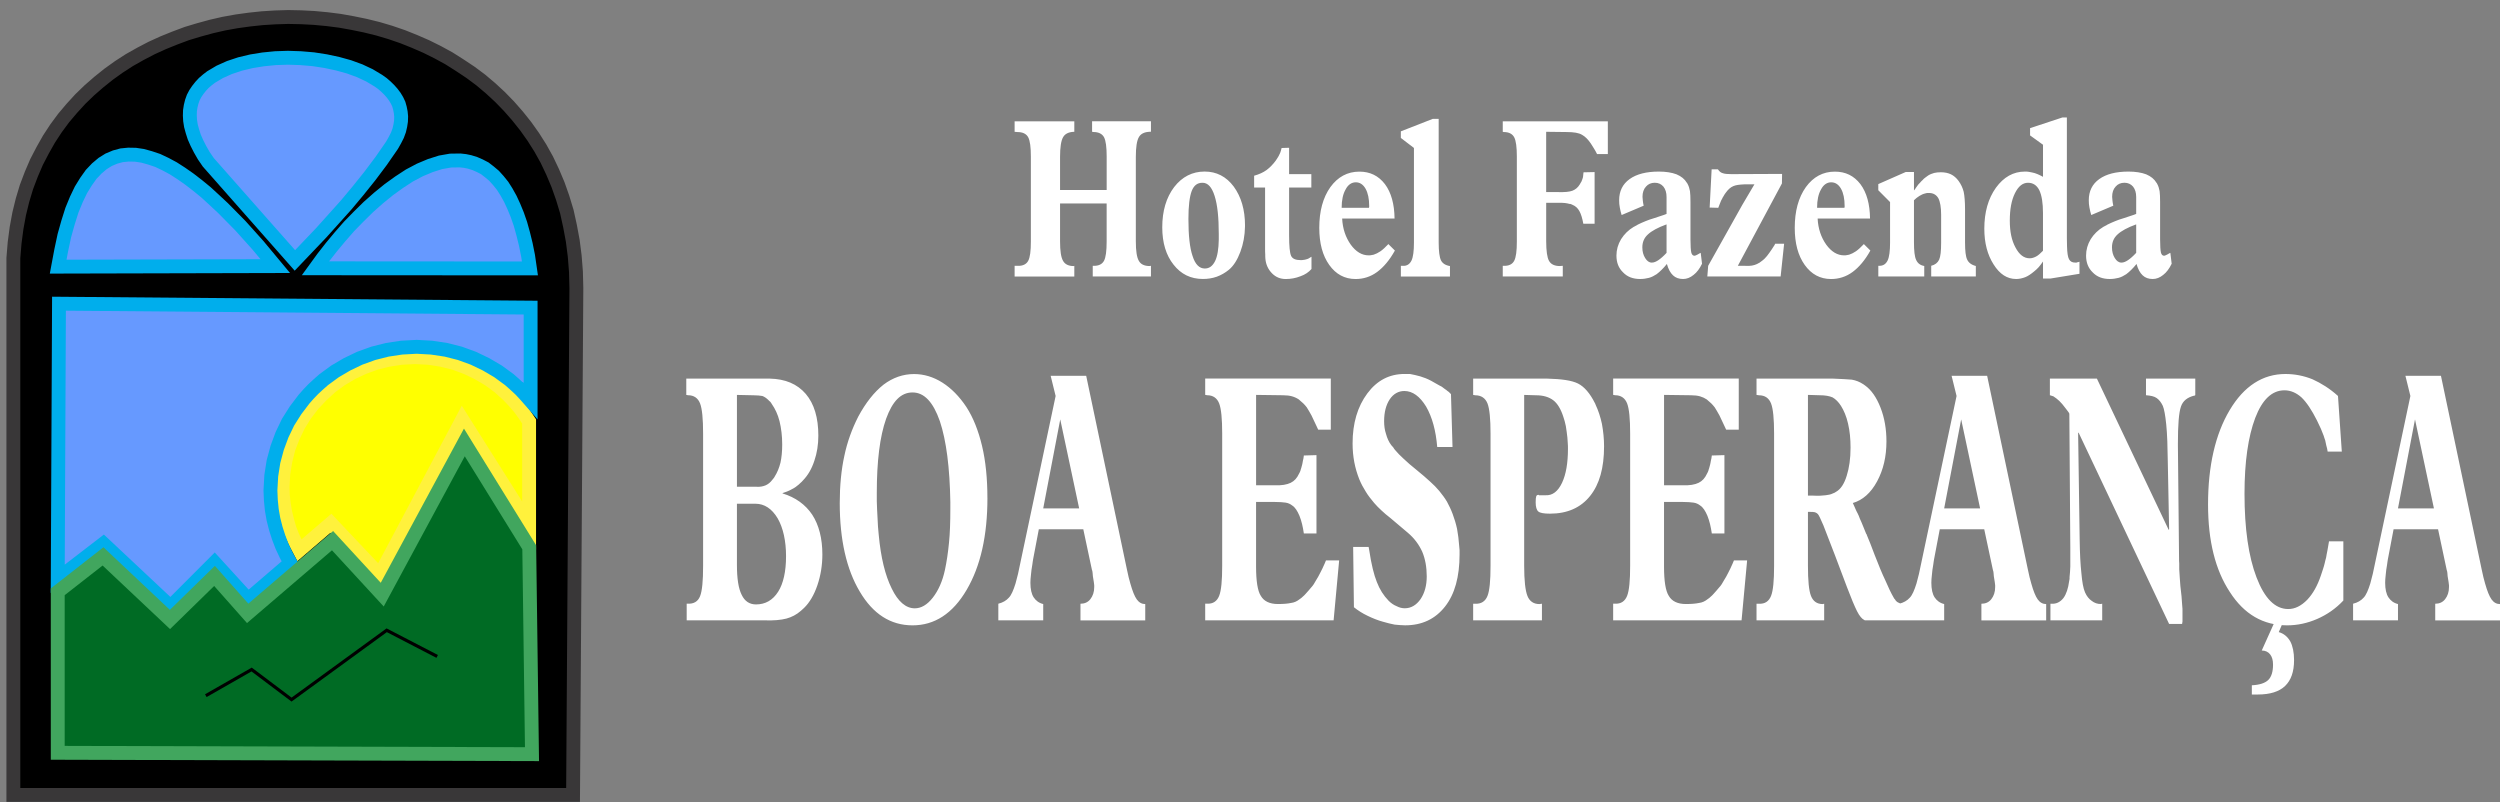 <svg xmlns="http://www.w3.org/2000/svg" width="187" height="60" viewBox="0 0 187 60" fill="none"><rect x="0" y="0" width="187" height="60" fill="#808080" stroke="none"/><path fill-rule="evenodd" clip-rule="evenodd" d="M1 19.301V59.462H42.865L43.113 21.554L43.081 20.326L42.988 19.149L42.843 18.013L42.637 16.907L42.4 15.831L42.09 14.806L41.739 13.812L41.337 12.858L40.903 11.945L40.417 11.072L39.891 10.241L39.313 9.428L38.714 8.678L38.075 7.948L37.403 7.257L36.701 6.608L35.968 5.989L35.193 5.411L34.399 4.883L33.583 4.366L32.747 3.909L31.89 3.483L31.002 3.097L30.114 2.742L29.196 2.427L28.277 2.154L27.327 1.92L26.387 1.727L25.427 1.555L24.467 1.433L23.497 1.342L22.526 1.291L21.556 1.271L20.585 1.301L19.615 1.362L18.664 1.463L17.705 1.595L16.744 1.768L15.815 1.981L14.886 2.235L13.978 2.508L13.08 2.844L12.202 3.199L11.335 3.594L10.498 4.031L9.672 4.498L8.888 5.005L8.124 5.553L7.391 6.141L6.679 6.76L6.008 7.409L5.367 8.11L4.759 8.83L4.19 9.601L3.664 10.403L3.189 11.245L2.735 12.117L2.343 13.03L1.981 13.985L1.682 14.979L1.434 15.994L1.238 17.059L1.093 18.165L1 19.301Z" fill="black" stroke="#393738" stroke-width="1.038" stroke-miterlimit="10"></path><path fill-rule="evenodd" clip-rule="evenodd" d="M22.397 41.162L24.751 39.143L28.406 43.009L34.579 31.381L39.577 39.306V31.523L39.226 30.995L38.864 30.498L38.452 30.021L38.028 29.575L37.326 28.936L36.562 28.377L35.736 27.891L34.879 27.485L33.971 27.15L33.031 26.916L32.05 26.765L31.038 26.714L30.017 26.765L29.046 26.916L28.096 27.15L27.187 27.485L26.321 27.891L25.505 28.377L24.741 28.936L24.049 29.575L23.409 30.255L22.831 31.006L22.335 31.807L21.923 32.66L21.582 33.542L21.345 34.486L21.19 35.44L21.138 36.434V36.444L21.159 37.084L21.23 37.702L21.334 38.322L21.478 38.92L21.643 39.509L21.861 40.076L22.119 40.635L22.397 41.162Z" fill="#FFFF00" stroke="#FFF13C" stroke-width="1.038" stroke-miterlimit="10"></path><path fill-rule="evenodd" clip-rule="evenodd" d="M4.319 43.293L7.737 40.665L12.754 45.373L16.047 42.075L18.556 44.825L21.726 42.106L21.396 41.497L21.096 40.858L20.848 40.209L20.632 39.539L20.456 38.849L20.332 38.139L20.26 37.418L20.229 36.688V36.678L20.291 35.582L20.456 34.526L20.735 33.492L21.096 32.518L21.55 31.573L22.108 30.691L22.738 29.859L23.078 29.473L23.439 29.098L23.822 28.743L24.214 28.398L25.06 27.779L25.959 27.251L26.908 26.795L27.92 26.43L28.963 26.166L30.037 26.003L31.162 25.942H31.172L32.277 26.003L33.361 26.166L34.404 26.43L35.406 26.795L36.355 27.251L37.254 27.779L38.1 28.398L38.492 28.743L38.874 29.098H38.884L39.297 29.544L39.69 29.991V23.01L4.412 22.716L4.319 43.293Z" fill="#6699FF" stroke="#00AEEC" stroke-width="1.038" stroke-miterlimit="10"></path><path fill-rule="evenodd" clip-rule="evenodd" d="M15.583 12.143L22.057 19.479L24.028 17.41L24.968 16.364L25.896 15.329L26.785 14.264L27.663 13.168L28.509 12.041L29.324 10.864L29.541 10.479L29.727 10.114L29.862 9.748L29.944 9.393L29.995 9.059L30.006 8.714L29.975 8.399L29.913 8.085L29.83 7.79L29.696 7.506L29.531 7.232L29.334 6.969L29.118 6.725L28.87 6.481L28.602 6.248L28.302 6.035L27.641 5.639L26.909 5.294L26.103 5L25.257 4.766L24.358 4.574L23.439 4.432L22.49 4.351L21.54 4.32L20.6 4.351L19.681 4.442L18.804 4.584L17.958 4.787L17.163 5.051L16.44 5.375L15.789 5.761L15.511 5.974L15.242 6.207L15.015 6.451L14.798 6.725L14.613 6.998L14.457 7.293L14.344 7.608L14.262 7.943L14.21 8.277L14.199 8.643L14.22 9.018L14.282 9.413L14.396 9.83L14.53 10.246L14.726 10.692L14.963 11.159L15.242 11.646L15.583 12.143Z" fill="#6699FF" stroke="#00AEEC" stroke-width="1.038" stroke-miterlimit="10"></path><path fill-rule="evenodd" clip-rule="evenodd" d="M23.595 20.067L39.638 20.078L39.504 19.154L39.329 18.282L39.132 17.481L38.926 16.739L38.689 16.06L38.43 15.431L38.172 14.873L37.883 14.355L37.594 13.899L37.274 13.503L36.954 13.148L36.603 12.853L36.262 12.59L35.891 12.397L35.519 12.235L35.127 12.113L34.786 12.042L34.424 12.001L33.702 12.011L32.949 12.143L32.185 12.387L31.41 12.712L30.625 13.127L29.862 13.625L29.088 14.182L28.313 14.812L27.559 15.481L26.826 16.202L26.114 16.932L25.432 17.713L24.782 18.495L24.163 19.286L23.595 20.067Z" fill="#6699FF" stroke="#00AEEC" stroke-width="1.038" stroke-miterlimit="10"></path><path fill-rule="evenodd" clip-rule="evenodd" d="M20.59 19.904L4.351 19.945L4.577 18.737L4.815 17.621L5.094 16.627L5.383 15.714L5.713 14.913L6.054 14.202L6.436 13.583L6.818 13.045L7.241 12.599L7.674 12.234L8.129 11.95L8.614 11.746L9.099 11.615L9.605 11.565L10.132 11.575L10.669 11.655L11.216 11.807L11.794 12L12.372 12.274L12.96 12.589L13.559 12.974L14.169 13.401L14.788 13.878L15.418 14.395L16.047 14.974L16.688 15.572L17.988 16.891L19.29 18.342L20.59 19.904Z" fill="#6699FF" stroke="#00AEEC" stroke-width="1.038" stroke-miterlimit="10"></path><path fill-rule="evenodd" clip-rule="evenodd" d="M4.319 44.267V56.31L39.793 56.411L39.587 40.938L34.735 33.095L28.591 44.479L24.874 40.441L18.526 45.879L16.047 43.079L12.713 46.336L7.706 41.618L4.319 44.267Z" fill="#006B24" stroke="#41A65E" stroke-width="1.038" stroke-miterlimit="10"></path><path d="M21.807 52.478L18.812 50.222L15.454 52.14L15.336 51.932L18.831 49.936L21.81 52.18L28.915 47.003L32.756 48.994L32.645 49.207L28.936 47.284L21.807 52.478Z" fill="black"></path><path d="M79.294 14.214H82.779V11.712C82.779 11.014 82.717 10.521 82.581 10.265C82.444 10.01 82.171 9.874 81.787 9.874L81.688 9.856V9.073H86.091V9.856H85.991C85.594 9.874 85.321 10.01 85.184 10.265C85.036 10.521 84.96 11.014 84.96 11.729V18.044C84.96 18.775 85.034 19.253 85.184 19.508C85.321 19.764 85.594 19.9 85.991 19.9L86.091 19.882V20.681H81.737V19.882H81.785C82.169 19.9 82.442 19.764 82.579 19.508C82.715 19.253 82.777 18.775 82.777 18.062V15.22H79.292V18.046C79.292 18.777 79.366 19.255 79.516 19.51C79.653 19.765 79.926 19.902 80.31 19.902L80.359 19.884V20.683H75.893V19.884H76.117C76.501 19.902 76.774 19.765 76.91 19.51C77.047 19.255 77.109 18.777 77.109 18.064V11.716C77.109 11.018 77.047 10.525 76.91 10.269C76.774 10.014 76.501 9.878 76.117 9.878L75.893 9.86V9.077H80.359V9.86H80.31C79.926 9.878 79.653 10.014 79.516 10.269C79.368 10.525 79.292 11.018 79.292 11.733V14.218L79.294 14.214ZM93.125 16.852V16.953C93.113 17.617 93 18.247 92.778 18.842C92.554 19.438 92.269 19.896 91.911 20.186C91.638 20.409 91.34 20.578 91.018 20.697C90.683 20.816 90.336 20.867 89.975 20.867C89.069 20.867 88.338 20.51 87.781 19.795C87.223 19.097 86.937 18.161 86.937 17.004C86.937 15.778 87.235 14.774 87.829 13.99C88.424 13.224 89.182 12.832 90.112 12.832C90.993 12.832 91.724 13.207 92.283 13.955C92.841 14.721 93.127 15.692 93.127 16.865V16.848L93.125 16.852ZM91.164 17.908V17.499C91.164 16.257 91.065 15.319 90.854 14.657C90.644 13.992 90.346 13.671 89.948 13.671C89.55 13.671 89.303 13.875 89.141 14.283C88.979 14.707 88.894 15.405 88.894 16.376C88.894 17.617 88.993 18.538 89.204 19.149C89.402 19.779 89.712 20.085 90.121 20.085C90.457 20.085 90.704 19.898 90.891 19.524C91.065 19.167 91.153 18.621 91.164 17.924V17.906V17.908ZM96.425 11.049V13.024H98.088V14.027H96.425V17.602C96.425 18.401 96.474 18.912 96.573 19.134C96.672 19.354 96.908 19.457 97.292 19.457C97.366 19.457 97.44 19.457 97.503 19.44C97.565 19.44 97.614 19.422 97.676 19.407C97.739 19.389 97.813 19.374 97.875 19.339C97.938 19.305 98.011 19.253 98.099 19.202V20.122C97.889 20.36 97.616 20.547 97.269 20.666C96.922 20.802 96.561 20.871 96.177 20.871C95.768 20.871 95.433 20.734 95.148 20.446C94.864 20.157 94.69 19.799 94.651 19.356C94.64 19.27 94.64 19.151 94.64 19.033C94.628 18.914 94.628 18.76 94.628 18.608V14.029H93.809V13.144C94.17 13.043 94.48 12.906 94.739 12.719C94.987 12.532 95.222 12.294 95.433 12.004C95.507 11.885 95.569 11.799 95.618 11.716C95.655 11.647 95.692 11.579 95.729 11.495C95.741 11.462 95.766 11.427 95.778 11.377C95.79 11.343 95.803 11.308 95.815 11.258C95.827 11.225 95.827 11.189 95.84 11.156C95.852 11.139 95.852 11.106 95.866 11.07L96.423 11.053L96.425 11.049ZM103.841 18.249L104.338 18.742C103.941 19.457 103.494 19.984 103.011 20.342C102.528 20.699 101.982 20.871 101.399 20.871C100.58 20.871 99.924 20.514 99.427 19.816C98.93 19.118 98.682 18.198 98.682 17.043C98.682 15.801 98.955 14.78 99.512 13.996C100.07 13.23 100.791 12.838 101.684 12.838C102.477 12.838 103.11 13.144 103.594 13.774C104.065 14.403 104.301 15.271 104.313 16.345H100.393C100.43 17.111 100.655 17.758 101.038 18.302C101.422 18.83 101.869 19.101 102.378 19.101C102.44 19.101 102.514 19.101 102.576 19.083C102.639 19.066 102.687 19.066 102.75 19.05C102.912 18.999 103.085 18.914 103.259 18.795C103.432 18.676 103.631 18.489 103.841 18.267V18.249ZM100.356 15.542H102.403V15.509C102.403 15.497 102.407 15.486 102.415 15.476V15.407C102.415 14.879 102.327 14.437 102.142 14.113C101.957 13.79 101.707 13.636 101.411 13.636C101.115 13.636 100.84 13.805 100.655 14.164C100.456 14.505 100.356 14.963 100.356 15.542ZM107.613 8.887V18.13C107.613 18.795 107.675 19.253 107.786 19.475C107.897 19.697 108.122 19.849 108.457 19.9V20.683H104.785V19.884H104.933C105.231 19.902 105.442 19.765 105.578 19.493C105.703 19.237 105.763 18.777 105.763 18.148V11.067L104.783 10.318V9.825L107.176 8.889H107.611L107.613 8.887ZM120.266 9.075V11.525H119.46C119.385 11.371 119.311 11.236 119.224 11.1C119.136 10.963 119.062 10.844 118.988 10.726C118.877 10.572 118.777 10.437 118.666 10.334C118.555 10.232 118.456 10.147 118.356 10.096C118.22 10.01 118.058 9.959 117.873 9.926C117.674 9.893 117.438 9.876 117.154 9.876L115.653 9.858V14.368H116.497C117.017 14.386 117.39 14.351 117.614 14.267C117.838 14.181 118.023 14.029 118.159 13.807C118.196 13.756 118.222 13.706 118.247 13.653C118.273 13.62 118.296 13.585 118.31 13.534C118.347 13.448 118.384 13.347 118.409 13.246C118.421 13.16 118.434 13.041 118.446 12.889L119.276 12.871V16.735H118.432C118.358 16.325 118.259 16.002 118.134 15.781C118.009 15.559 117.836 15.407 117.625 15.322C117.588 15.304 117.551 15.288 117.514 15.271C117.477 15.253 117.44 15.253 117.403 15.253C117.292 15.22 117.179 15.203 117.056 15.185C116.932 15.168 116.746 15.168 116.511 15.168H115.655V18.044C115.655 18.775 115.729 19.27 115.865 19.508C116.002 19.764 116.275 19.9 116.672 19.9L116.896 19.882V20.681H112.406V19.882H112.48C112.864 19.9 113.125 19.764 113.261 19.508C113.398 19.253 113.46 18.775 113.46 18.062V11.714C113.46 11.016 113.398 10.523 113.261 10.267C113.125 10.012 112.864 9.876 112.48 9.876L112.406 9.858V9.075H120.27H120.266ZM127.213 18.912L127.312 19.728C127.139 20.085 126.928 20.375 126.679 20.563C126.431 20.767 126.17 20.869 125.897 20.869C125.588 20.869 125.34 20.783 125.141 20.596C124.942 20.409 124.794 20.136 124.683 19.744C124.547 19.914 124.41 20.068 124.285 20.186C124.161 20.305 124.038 20.424 123.913 20.51C123.728 20.629 123.541 20.732 123.342 20.783C123.143 20.834 122.921 20.869 122.685 20.869C122.151 20.869 121.73 20.715 121.407 20.375C121.071 20.052 120.91 19.643 120.91 19.116C120.91 18.692 121.021 18.282 121.257 17.89C121.492 17.516 121.802 17.21 122.2 16.97C122.249 16.953 122.299 16.92 122.362 16.885C122.41 16.867 122.461 16.834 122.51 16.799C122.683 16.713 122.87 16.629 123.081 16.544C123.28 16.458 123.49 16.39 123.714 16.323L124.484 16.068L124.658 16V14.741C124.658 14.417 124.584 14.162 124.422 13.957C124.26 13.77 124.05 13.669 123.777 13.669C123.504 13.669 123.28 13.77 123.12 13.957C122.946 14.144 122.859 14.4 122.859 14.723C122.859 14.809 122.87 14.91 122.884 15.012C122.896 15.113 122.909 15.234 122.946 15.386L121.298 16.084C121.235 15.896 121.198 15.709 121.161 15.522C121.124 15.335 121.112 15.166 121.112 14.978C121.112 14.298 121.374 13.77 121.894 13.396C122.414 13.021 123.147 12.834 124.077 12.834C124.597 12.834 125.044 12.903 125.404 13.039C125.765 13.193 126.012 13.396 126.174 13.669C126.186 13.686 126.2 13.702 126.211 13.719C126.223 13.737 126.223 13.752 126.237 13.77C126.324 13.924 126.373 14.111 126.41 14.298C126.435 14.485 126.447 14.758 126.447 15.115V17.906C126.447 18.399 126.472 18.74 126.509 18.892C126.546 19.046 126.634 19.13 126.745 19.13C126.782 19.13 126.819 19.113 126.856 19.097C126.893 19.079 126.93 19.064 126.967 19.046L127.141 18.945L127.215 18.912H127.213ZM124.658 18.894V16.783C124.001 17.021 123.541 17.276 123.268 17.532C122.983 17.787 122.847 18.111 122.847 18.502C122.847 18.826 122.921 19.081 123.058 19.302C123.194 19.524 123.356 19.643 123.555 19.643C123.716 19.643 123.876 19.574 124.052 19.456C124.225 19.337 124.424 19.167 124.66 18.912V18.894H124.658ZM133.452 18.232L133.191 20.681H127.708L127.771 19.882L130.326 15.322L131.17 13.891L131.232 13.79H130.462C130.102 13.807 129.829 13.84 129.644 13.926C129.445 14.012 129.271 14.164 129.11 14.386C129.073 14.437 129.047 14.472 129.01 14.522C128.973 14.573 128.936 14.641 128.899 14.71C128.862 14.76 128.837 14.811 128.825 14.846C128.8 14.897 128.776 14.932 128.751 14.982C128.739 15 128.739 15.015 128.726 15.033C128.714 15.051 128.714 15.084 128.7 15.101C128.675 15.152 128.652 15.22 128.626 15.288C128.589 15.374 128.564 15.458 128.527 15.544L127.882 15.526L128.03 12.667H128.501C128.501 12.678 128.505 12.684 128.513 12.684C128.521 12.684 128.525 12.69 128.525 12.702C128.624 12.838 128.735 12.924 128.872 12.957C129.008 13.008 129.219 13.025 129.505 13.025L133.3 13.008L133.288 13.723L129.989 19.884H130.534C130.733 19.902 130.907 19.884 131.043 19.867C131.179 19.849 131.304 19.799 131.427 19.748C131.452 19.73 131.476 19.715 131.515 19.697C131.54 19.68 131.563 19.68 131.589 19.664C131.663 19.613 131.737 19.563 131.799 19.51C131.862 19.457 131.936 19.409 131.998 19.34C132.109 19.222 132.234 19.085 132.345 18.916C132.456 18.762 132.593 18.559 132.743 18.319L132.78 18.233H133.45L133.452 18.232ZM139.407 18.249L139.904 18.742C139.506 19.457 139.06 19.984 138.576 20.342C138.093 20.699 137.547 20.871 136.964 20.871C136.146 20.871 135.489 20.514 134.992 19.816C134.495 19.118 134.247 18.198 134.247 17.043C134.247 15.801 134.52 14.78 135.078 13.996C135.635 13.23 136.356 12.838 137.249 12.838C138.042 12.838 138.676 13.144 139.159 13.774C139.631 14.403 139.867 15.271 139.878 16.345H135.959C135.996 17.111 136.22 17.758 136.604 18.302C136.988 18.83 137.434 19.101 137.943 19.101C138.005 19.101 138.079 19.101 138.142 19.083C138.204 19.066 138.253 19.066 138.315 19.05C138.477 18.999 138.65 18.914 138.824 18.795C138.997 18.676 139.196 18.489 139.407 18.267V18.249ZM135.92 15.542H137.966V15.509C137.966 15.497 137.97 15.486 137.978 15.476V15.407C137.978 14.879 137.89 14.437 137.705 14.113C137.52 13.79 137.27 13.636 136.972 13.636C136.674 13.636 136.401 13.805 136.216 14.164C136.017 14.505 135.918 14.963 135.918 15.542H135.92ZM143.165 12.87V14.248C143.227 14.179 143.276 14.111 143.313 14.043C143.35 13.992 143.4 13.924 143.437 13.873C143.449 13.856 143.474 13.823 143.486 13.805C143.498 13.787 143.523 13.754 143.549 13.737C143.586 13.704 143.623 13.669 143.66 13.618C143.697 13.567 143.747 13.532 143.796 13.482C143.87 13.396 143.944 13.328 144.02 13.277C144.094 13.226 144.168 13.175 144.231 13.123C144.367 13.037 144.515 12.986 144.677 12.936C144.825 12.903 144.987 12.885 145.174 12.885C145.459 12.885 145.72 12.936 145.93 13.039C146.141 13.14 146.34 13.312 146.501 13.532C146.687 13.787 146.811 14.06 146.885 14.349C146.948 14.655 146.985 15.097 146.985 15.659V18.126C146.985 18.773 147.034 19.198 147.147 19.421C147.246 19.641 147.456 19.812 147.792 19.896V20.68H144.455V19.88C144.739 19.812 144.938 19.658 145.049 19.421C145.149 19.198 145.197 18.773 145.197 18.144V16.068C145.197 15.507 145.123 15.082 144.987 14.826C144.839 14.571 144.603 14.435 144.293 14.435H144.145C144.096 14.452 144.046 14.452 144.009 14.468C143.86 14.501 143.71 14.569 143.574 14.655C143.426 14.741 143.289 14.86 143.165 14.978V18.126C143.165 18.756 143.213 19.198 143.326 19.436C143.437 19.691 143.636 19.845 143.934 19.896V20.68H140.498V19.88H140.535C140.845 19.898 141.056 19.762 141.192 19.489C141.317 19.233 141.377 18.773 141.377 18.144V15.115L140.496 14.23V13.77L142.543 12.868H143.163L143.165 12.87ZM154.602 8.784V17.822L154.614 18.434C154.625 18.912 154.676 19.233 154.762 19.387C154.849 19.557 154.998 19.643 155.233 19.643H155.321C155.346 19.625 155.384 19.625 155.421 19.61C155.458 19.61 155.495 19.592 155.545 19.576V20.479L153.374 20.835H152.817V19.559C152.705 19.713 152.606 19.865 152.495 19.984C152.384 20.103 152.259 20.221 152.148 20.307C151.924 20.494 151.702 20.648 151.491 20.732C151.267 20.818 151.045 20.869 150.809 20.869C150.138 20.869 149.581 20.512 149.121 19.779C148.663 19.064 148.427 18.179 148.427 17.107C148.427 15.881 148.712 14.86 149.294 14.043C149.877 13.244 150.596 12.834 151.466 12.834C151.565 12.834 151.665 12.834 151.75 12.852C151.836 12.87 151.924 12.885 152.012 12.903C152.136 12.92 152.259 12.971 152.396 13.021C152.52 13.072 152.657 13.14 152.817 13.226V10.827L151.85 10.129V9.585L154.269 8.786H154.604L154.602 8.784ZM152.815 18.742V15.934C152.815 15.185 152.727 14.624 152.542 14.232C152.357 13.858 152.07 13.671 151.698 13.671C151.3 13.671 150.979 13.926 150.717 14.454C150.456 14.982 150.333 15.663 150.333 16.497C150.333 17.331 150.47 17.978 150.754 18.504C151.039 19.048 151.388 19.321 151.821 19.321C151.982 19.321 152.142 19.27 152.304 19.185C152.466 19.099 152.626 18.947 152.813 18.76V18.742H152.815ZM162.342 18.912L162.441 19.728C162.268 20.085 162.057 20.375 161.808 20.563C161.56 20.767 161.299 20.869 161.026 20.869C160.716 20.869 160.469 20.783 160.27 20.596C160.071 20.409 159.923 20.136 159.812 19.744C159.675 19.914 159.539 20.068 159.414 20.186C159.29 20.305 159.167 20.424 159.042 20.51C158.857 20.629 158.67 20.732 158.471 20.783C158.272 20.834 158.05 20.869 157.814 20.869C157.28 20.869 156.859 20.715 156.535 20.375C156.2 20.052 156.038 19.643 156.038 19.116C156.038 18.692 156.15 18.282 156.385 17.89C156.621 17.516 156.931 17.21 157.329 16.97C157.377 16.953 157.428 16.92 157.49 16.885C157.539 16.867 157.59 16.834 157.639 16.799C157.812 16.713 157.999 16.629 158.21 16.544C158.409 16.458 158.619 16.39 158.843 16.323L159.613 16.068L159.787 16V14.741C159.787 14.417 159.712 14.162 159.551 13.957C159.389 13.77 159.178 13.669 158.906 13.669C158.633 13.669 158.409 13.77 158.249 13.957C158.075 14.144 157.988 14.4 157.988 14.723C157.988 14.809 157.999 14.91 158.013 15.012C158.025 15.113 158.038 15.234 158.075 15.386L156.426 16.084C156.364 15.896 156.327 15.709 156.29 15.522C156.253 15.335 156.241 15.166 156.241 14.978C156.241 14.298 156.502 13.77 157.023 13.396C157.543 13.021 158.276 12.834 159.206 12.834C159.726 12.834 160.172 12.903 160.533 13.039C160.894 13.193 161.141 13.396 161.303 13.669C161.315 13.686 161.328 13.702 161.34 13.719C161.352 13.737 161.352 13.752 161.365 13.77C161.453 13.924 161.502 14.111 161.539 14.298C161.564 14.485 161.576 14.758 161.576 15.115V17.906C161.576 18.399 161.601 18.74 161.638 18.892C161.675 19.046 161.763 19.13 161.874 19.13C161.911 19.13 161.948 19.113 161.985 19.097C162.022 19.079 162.059 19.064 162.096 19.046L162.27 18.945L162.344 18.912H162.342ZM159.787 18.894V16.783C159.13 17.021 158.67 17.276 158.397 17.532C158.112 17.787 157.976 18.111 157.976 18.502C157.976 18.826 158.05 19.081 158.186 19.302C158.323 19.524 158.485 19.643 158.683 19.643C158.845 19.643 159.005 19.574 159.18 19.456C159.354 19.337 159.553 19.167 159.788 18.912V18.894H159.787Z" fill="white"></path><path d="M51.334 28.32H57.581C58.739 28.347 59.626 28.717 60.269 29.46C60.899 30.202 61.212 31.237 61.212 32.588C61.212 33.251 61.113 33.888 60.912 34.471C60.712 35.081 60.427 35.559 60.068 35.929C59.996 36.009 59.926 36.089 59.854 36.141C59.782 36.221 59.712 36.274 59.64 36.327C59.554 36.406 59.468 36.459 59.382 36.512C59.283 36.564 59.182 36.617 59.082 36.672C59.01 36.699 58.924 36.751 58.839 36.777C58.739 36.804 58.638 36.857 58.538 36.882V36.909C59.495 37.202 60.24 37.732 60.755 38.5C61.255 39.27 61.513 40.277 61.513 41.47C61.513 42.293 61.384 43.061 61.14 43.778C60.897 44.493 60.554 45.078 60.141 45.476C60.098 45.503 60.068 45.556 60.026 45.581C59.983 45.608 59.953 45.661 59.91 45.686C59.581 45.978 59.211 46.164 58.825 46.269C58.425 46.374 57.868 46.429 57.166 46.401H51.364V45.156H51.42C51.892 45.183 52.206 44.996 52.364 44.599C52.522 44.201 52.592 43.458 52.592 42.318V32.426C52.592 31.339 52.52 30.571 52.364 30.173C52.208 29.776 51.906 29.563 51.463 29.563L51.334 29.54V28.32ZM55.122 37.681V42.242C55.122 43.277 55.237 44.02 55.478 44.495C55.706 44.973 56.065 45.211 56.55 45.211C57.25 45.211 57.807 44.893 58.209 44.255C58.595 43.645 58.796 42.745 58.796 41.605C58.796 40.465 58.581 39.484 58.166 38.767C57.737 38.051 57.18 37.679 56.507 37.679H55.122V37.681ZM55.122 36.408H56.537C56.837 36.436 57.08 36.381 57.266 36.303C57.451 36.223 57.622 36.091 57.78 35.878C57.809 35.851 57.837 35.798 57.866 35.773C57.895 35.746 57.922 35.693 57.952 35.64C58.137 35.348 58.281 35.003 58.38 34.605C58.466 34.208 58.509 33.758 58.509 33.253C58.509 32.615 58.437 32.033 58.308 31.503C58.18 30.998 57.979 30.575 57.737 30.23C57.694 30.15 57.651 30.097 57.609 30.045C57.566 30.017 57.509 29.965 57.466 29.912C57.324 29.779 57.18 29.674 57.024 29.62C56.866 29.592 56.638 29.567 56.367 29.567L55.123 29.54V36.408H55.122ZM73.86 37.231C73.86 40.069 73.346 42.349 72.303 44.125C71.26 45.903 69.902 46.776 68.259 46.776C66.615 46.776 65.3 45.928 64.314 44.257C63.314 42.587 62.813 40.359 62.813 37.629C62.813 36.328 62.928 35.136 63.156 34.103C63.37 33.068 63.727 32.087 64.199 31.159C64.756 30.125 65.386 29.329 66.085 28.774C66.785 28.244 67.557 27.979 68.372 27.979C69.101 27.979 69.816 28.191 70.486 28.616C71.157 29.041 71.759 29.651 72.287 30.446C72.802 31.241 73.188 32.224 73.459 33.364C73.73 34.504 73.858 35.804 73.858 37.262V37.235L73.86 37.231ZM71.087 37.601C71.044 34.976 70.787 32.96 70.301 31.503C69.8 30.07 69.13 29.355 68.257 29.355C67.383 29.355 66.756 30.017 66.284 31.317C65.812 32.643 65.584 34.5 65.584 36.859V37.494C65.598 37.919 65.614 38.342 65.641 38.767C65.655 39.192 65.684 39.589 65.727 39.987C65.885 41.71 66.212 43.037 66.699 44.018C67.171 44.998 67.758 45.503 68.428 45.503C68.9 45.503 69.358 45.238 69.771 44.708C70.184 44.178 70.5 43.487 70.685 42.612C70.814 42.002 70.913 41.34 70.985 40.597C71.058 39.882 71.085 39.032 71.085 38.079V37.601H71.087ZM81.035 39.589H77.704L77.275 41.843C77.261 41.922 77.261 41.975 77.246 42.028C77.232 42.108 77.232 42.16 77.217 42.24C77.174 42.505 77.131 42.743 77.117 42.983C77.088 43.221 77.074 43.433 77.074 43.593C77.074 44.07 77.16 44.441 77.318 44.68C77.476 44.918 77.704 45.105 78.033 45.183V46.403H74.675V45.158C75.004 45.078 75.275 44.92 75.46 44.708C75.646 44.523 75.804 44.15 75.961 43.647C76.018 43.435 76.076 43.197 76.147 42.932C76.203 42.694 76.262 42.402 76.332 42.057L78.961 29.62L78.589 28.109H81.247L84.292 42.587C84.335 42.8 84.378 42.985 84.421 43.17C84.463 43.355 84.506 43.515 84.549 43.647C84.707 44.205 84.863 44.602 85.034 44.84C85.206 45.078 85.421 45.185 85.664 45.185V46.405H80.819V45.16C81.119 45.16 81.376 45.055 81.561 44.815C81.746 44.577 81.848 44.285 81.848 43.913V43.78C81.834 43.7 81.834 43.62 81.819 43.542C81.805 43.462 81.776 43.304 81.746 43.092C81.733 42.959 81.733 42.854 81.717 42.774C81.704 42.694 81.688 42.642 81.674 42.614L81.031 39.591L81.035 39.589ZM80.721 38.026L79.306 31.37L78.033 38.026H80.721ZM99.544 28.32V32.138H98.6L98.501 31.925C98.343 31.581 98.214 31.315 98.101 31.078C97.973 30.84 97.858 30.653 97.745 30.468C97.659 30.362 97.573 30.255 97.487 30.175C97.402 30.095 97.316 30.015 97.216 29.937C97.207 29.937 97.198 29.928 97.187 29.91C97.177 29.892 97.167 29.883 97.158 29.883C97 29.777 96.829 29.698 96.643 29.645C96.458 29.592 96.228 29.565 95.957 29.565L93.956 29.538V36.299H95.299C95.856 36.327 96.271 36.247 96.542 36.114C96.813 35.981 97.014 35.769 97.172 35.424C97.215 35.344 97.244 35.292 97.271 35.212C97.285 35.132 97.314 35.079 97.328 35.026C97.357 34.947 97.384 34.841 97.4 34.761C97.413 34.681 97.443 34.602 97.456 34.469C97.47 34.416 97.485 34.364 97.499 34.284C97.513 34.204 97.513 34.151 97.528 34.071L98.472 34.044V39.905H97.528C97.456 39.402 97.357 38.977 97.199 38.58C97.041 38.209 96.87 37.944 96.655 37.81C96.526 37.705 96.355 37.625 96.17 37.597C95.985 37.57 95.698 37.545 95.312 37.545H93.954V42.371C93.954 43.458 94.069 44.201 94.31 44.571C94.538 44.969 94.967 45.181 95.583 45.181C95.998 45.181 96.326 45.154 96.569 45.101C96.813 45.074 97.027 44.969 97.226 44.809C97.298 44.756 97.384 44.704 97.454 44.624C97.526 44.571 97.597 44.491 97.669 44.411C97.811 44.252 97.955 44.094 98.084 43.934C98.213 43.801 98.327 43.616 98.441 43.404C98.54 43.244 98.655 43.059 98.754 42.846C98.854 42.661 98.969 42.421 99.084 42.156L99.183 41.919H100.169L99.754 46.4H90.149V45.154H90.291C90.734 45.181 91.034 44.969 91.192 44.571C91.35 44.174 91.42 43.431 91.42 42.318V32.426C91.42 31.339 91.348 30.571 91.192 30.173C91.036 29.776 90.734 29.563 90.291 29.563L90.149 29.536V28.316H99.54L99.544 28.32ZM108.648 33.438H107.504C107.404 32.218 107.132 31.21 106.675 30.415C106.204 29.645 105.66 29.247 105.046 29.247C104.604 29.247 104.231 29.46 103.96 29.857C103.674 30.282 103.532 30.838 103.532 31.503C103.532 31.848 103.574 32.165 103.674 32.458C103.76 32.775 103.888 33.068 104.073 33.305C104.116 33.358 104.173 33.411 104.216 33.465C104.259 33.545 104.301 33.598 104.344 33.65C104.516 33.863 104.73 34.075 104.988 34.313C105.231 34.551 105.574 34.843 106.003 35.188C106.375 35.481 106.689 35.771 106.96 36.011C107.231 36.249 107.461 36.488 107.66 36.726C107.874 36.991 108.075 37.256 108.231 37.521C108.389 37.814 108.531 38.104 108.66 38.449C108.788 38.794 108.903 39.164 108.989 39.562C109.061 39.96 109.118 40.385 109.147 40.835C109.161 40.94 109.161 41.047 109.176 41.153V41.47C109.176 43.141 108.819 44.441 108.091 45.368C107.362 46.296 106.375 46.774 105.103 46.774C104.859 46.774 104.588 46.746 104.317 46.721C104.031 46.669 103.746 46.589 103.459 46.509C103.06 46.403 102.674 46.244 102.288 46.058C101.902 45.873 101.573 45.661 101.273 45.421L101.216 40.913H102.374L102.417 41.151C102.575 42.211 102.773 43.006 102.988 43.536C103.202 44.094 103.489 44.544 103.875 44.942C104.06 45.127 104.261 45.259 104.461 45.339C104.662 45.444 104.861 45.499 105.075 45.499C105.547 45.499 105.947 45.261 106.262 44.809C106.562 44.359 106.72 43.801 106.72 43.111C106.72 42.421 106.605 41.786 106.377 41.256C106.134 40.726 105.777 40.248 105.305 39.85L103.99 38.738C103.746 38.552 103.532 38.367 103.333 38.18C103.132 37.995 102.947 37.81 102.789 37.623C102.545 37.33 102.331 37.065 102.159 36.775C101.974 36.483 101.816 36.192 101.674 35.847C101.516 35.449 101.388 35.025 101.302 34.574C101.216 34.124 101.173 33.647 101.173 33.169C101.173 31.658 101.545 30.411 102.274 29.431C103.003 28.45 103.933 27.973 105.062 27.973H105.461C105.59 28 105.718 28.025 105.847 28.053C106.104 28.105 106.362 28.185 106.633 28.29C106.904 28.396 107.19 28.555 107.504 28.741C107.632 28.82 107.747 28.873 107.847 28.926C107.946 29.006 108.018 29.058 108.091 29.111C108.12 29.138 108.147 29.138 108.176 29.164C108.19 29.191 108.219 29.191 108.233 29.216C108.276 29.244 108.332 29.296 108.375 29.321C108.418 29.374 108.474 29.427 108.533 29.481L108.648 33.432V33.438ZM110.192 28.32H115.723C116.795 28.347 117.567 28.452 118.039 28.69C118.51 28.928 118.939 29.433 119.296 30.148C119.305 30.166 119.315 30.184 119.325 30.201C119.339 30.228 119.339 30.253 119.354 30.28C119.555 30.705 119.711 31.183 119.826 31.713C119.926 32.27 119.984 32.826 119.984 33.383C119.984 35.001 119.641 36.221 118.941 37.096C118.241 37.972 117.24 38.422 115.94 38.422C115.482 38.422 115.197 38.369 115.068 38.262C114.94 38.157 114.868 37.917 114.868 37.572C114.868 37.36 114.881 37.202 114.91 37.122C114.94 37.042 114.996 37.017 115.082 37.017H115.111V37.044H115.626C116.127 37.071 116.54 36.751 116.84 36.116C117.14 35.479 117.283 34.631 117.283 33.571C117.283 33.438 117.283 33.278 117.269 33.146C117.255 33.013 117.255 32.88 117.24 32.721C117.21 32.428 117.168 32.163 117.125 31.873C117.068 31.608 117.01 31.37 116.939 31.183C116.754 30.6 116.497 30.175 116.181 29.937C115.867 29.7 115.439 29.567 114.909 29.567L114.008 29.54V42.295C114.008 43.435 114.094 44.178 114.252 44.575C114.41 44.973 114.71 45.185 115.152 45.185L115.337 45.158V46.403H110.192V45.158H110.35C110.792 45.185 111.108 44.973 111.264 44.575C111.422 44.178 111.492 43.435 111.492 42.322V32.43C111.492 31.343 111.42 30.575 111.264 30.177C111.106 29.779 110.792 29.567 110.35 29.567L110.192 29.54V28.32ZM130.059 28.32V32.138H129.116L129.016 31.925C128.858 31.581 128.73 31.315 128.617 31.078C128.488 30.84 128.373 30.653 128.26 30.468C128.174 30.362 128.088 30.255 128.003 30.175C127.917 30.095 127.831 30.015 127.732 29.937C127.723 29.937 127.713 29.928 127.702 29.91C127.693 29.91 127.684 29.901 127.673 29.883C127.515 29.777 127.344 29.698 127.159 29.645C126.973 29.592 126.743 29.565 126.473 29.565L124.471 29.538V36.299H125.814C126.371 36.327 126.786 36.247 127.057 36.114C127.328 35.981 127.529 35.769 127.687 35.424C127.73 35.344 127.759 35.292 127.786 35.212C127.8 35.132 127.829 35.079 127.843 35.026C127.872 34.947 127.899 34.841 127.915 34.761C127.929 34.681 127.958 34.602 127.971 34.469C127.985 34.416 128.001 34.364 128.014 34.284C128.028 34.204 128.028 34.151 128.044 34.071L128.987 34.044V39.905H128.044C127.971 39.402 127.872 38.977 127.714 38.58C127.556 38.209 127.385 37.944 127.17 37.81C127.042 37.705 126.87 37.625 126.685 37.597C126.5 37.57 126.213 37.545 125.827 37.545H124.469V42.371C124.469 43.458 124.584 44.201 124.826 44.571C125.054 44.969 125.482 45.181 126.098 45.181C126.513 45.181 126.841 45.154 127.085 45.101C127.328 45.074 127.543 44.969 127.741 44.809C127.814 44.756 127.899 44.704 127.969 44.624C128.042 44.571 128.112 44.491 128.184 44.411C128.326 44.252 128.47 44.094 128.599 43.934C128.728 43.801 128.843 43.616 128.956 43.404C129.055 43.244 129.17 43.059 129.27 42.846C129.369 42.661 129.484 42.421 129.599 42.156L129.698 41.919H130.685L130.269 46.4H120.664V45.154H120.806C121.249 45.181 121.549 44.969 121.707 44.571C121.865 44.174 121.935 43.431 121.935 42.318V32.426C121.935 31.339 121.863 30.571 121.707 30.173C121.549 29.776 121.249 29.563 120.806 29.563L120.664 29.536V28.316H130.055L130.059 28.32ZM135.234 38.291V42.295C135.234 43.435 135.306 44.178 135.462 44.575C135.62 44.973 135.904 45.185 136.349 45.185L136.448 45.158V46.403H131.388V45.158H131.573C132.016 45.185 132.316 44.973 132.474 44.575C132.632 44.178 132.702 43.435 132.702 42.322V32.43C132.702 31.343 132.63 30.575 132.474 30.177C132.316 29.779 132.016 29.567 131.573 29.567L131.388 29.54V28.32H137.105C137.748 28.347 138.22 28.372 138.52 28.399C138.82 28.452 139.091 28.559 139.335 28.717C139.364 28.744 139.391 28.744 139.42 28.77C139.434 28.797 139.463 28.797 139.493 28.823C139.978 29.168 140.364 29.725 140.664 30.493C140.964 31.263 141.106 32.111 141.106 33.011C141.106 34.151 140.878 35.132 140.407 36.007C139.935 36.882 139.321 37.412 138.592 37.625C138.649 37.757 138.692 37.862 138.734 37.942C138.777 38.022 138.807 38.127 138.849 38.207H138.863V38.235C138.92 38.34 138.978 38.447 139.035 38.58C139.077 38.712 139.15 38.872 139.235 39.057C139.307 39.217 139.364 39.375 139.42 39.508C139.477 39.64 139.535 39.8 139.592 39.932C139.601 39.932 139.611 39.941 139.621 39.96C139.621 39.978 139.626 39.995 139.635 40.012C139.721 40.225 139.806 40.437 139.906 40.675C139.992 40.913 140.091 41.178 140.22 41.498C140.52 42.267 140.777 42.903 141.021 43.408C141.249 43.938 141.449 44.363 141.635 44.68C141.678 44.76 141.707 44.813 141.75 44.84C141.779 44.893 141.806 44.946 141.849 44.973C141.892 45.025 141.948 45.053 142.007 45.078C142.05 45.105 142.106 45.131 142.178 45.158V46.403H139.534C139.504 46.403 139.477 46.403 139.448 46.376C139.276 46.296 139.091 46.084 138.904 45.713C138.719 45.343 138.462 44.733 138.161 43.936L137.261 41.55C136.875 40.542 136.588 39.8 136.39 39.297C136.175 38.794 136.047 38.527 135.974 38.449C135.918 38.397 135.846 38.344 135.76 38.317C135.661 38.289 135.532 38.289 135.374 38.289H135.232L135.234 38.291ZM135.234 29.54V37.071H135.59C136.033 37.098 136.349 37.071 136.563 37.044C136.764 37.017 136.935 36.991 137.091 36.911C137.134 36.884 137.177 36.884 137.22 36.859C137.263 36.831 137.306 36.806 137.349 36.779C137.678 36.594 137.949 36.196 138.134 35.586C138.319 35.003 138.421 34.313 138.421 33.491C138.421 32.828 138.364 32.245 138.235 31.688C138.107 31.13 137.922 30.707 137.707 30.362C137.522 30.07 137.308 29.859 137.078 29.725C136.834 29.62 136.52 29.565 136.134 29.565L135.234 29.538V29.54ZM148.425 39.589H145.094L144.666 41.843C144.652 41.922 144.652 41.975 144.636 42.028C144.623 42.108 144.623 42.16 144.607 42.24C144.564 42.505 144.521 42.743 144.508 42.983C144.478 43.221 144.465 43.433 144.465 43.593C144.465 44.07 144.551 44.441 144.708 44.68C144.866 44.918 145.094 45.105 145.424 45.183V46.403H142.065V45.158C142.395 45.078 142.666 44.92 142.851 44.708C143.036 44.523 143.194 44.15 143.352 43.647C143.408 43.435 143.467 43.197 143.537 42.932C143.594 42.694 143.652 42.402 143.722 42.057L146.351 29.62L145.979 28.109H148.638L151.682 42.587C151.725 42.8 151.768 42.985 151.811 43.17C151.854 43.355 151.897 43.515 151.94 43.647C152.097 44.205 152.253 44.602 152.425 44.84C152.596 45.078 152.811 45.185 153.054 45.185V46.405H148.209V45.16C148.509 45.16 148.766 45.055 148.952 44.815C149.137 44.577 149.238 44.285 149.238 43.913V43.78C149.224 43.7 149.224 43.62 149.209 43.542C149.195 43.462 149.166 43.304 149.137 43.092C149.123 42.959 149.123 42.854 149.108 42.774C149.094 42.694 149.078 42.642 149.065 42.614L148.421 39.591L148.425 39.589ZM148.112 38.026L146.696 31.37L145.424 38.026H148.112ZM157.245 45.158V46.403H153.372V45.158H153.458C153.815 45.185 154.115 45.025 154.345 44.733C154.559 44.441 154.701 44.018 154.774 43.46C154.787 43.408 154.787 43.355 154.803 43.3V43.168C154.832 42.93 154.846 42.665 154.859 42.373V40.967L154.787 30.943L154.731 30.838C154.559 30.6 154.401 30.413 154.259 30.228C154.101 30.043 153.959 29.91 153.817 29.803C153.744 29.75 153.659 29.698 153.589 29.643C153.503 29.616 153.417 29.59 153.331 29.563V28.318H156.847L162.221 39.64L162.25 39.587L162.151 34.549C162.137 33.409 162.108 32.481 162.036 31.764C161.964 31.048 161.878 30.596 161.779 30.358C161.65 30.093 161.508 29.908 161.321 29.776C161.135 29.643 160.863 29.59 160.52 29.563V28.318H164.207V29.538C164.194 29.565 164.194 29.59 164.178 29.59H164.135C163.607 29.723 163.278 29.988 163.135 30.413C162.977 30.863 162.907 31.791 162.907 33.196V33.329L162.993 41.735C162.993 41.868 162.993 42.028 163.007 42.16V42.585C163.02 42.823 163.036 43.035 163.049 43.248C163.063 43.486 163.079 43.673 163.092 43.831L163.178 44.6C163.192 44.733 163.192 44.866 163.207 44.998C163.221 45.131 163.221 45.263 163.237 45.396C163.25 45.476 163.25 45.581 163.25 45.661V46.483C163.237 46.536 163.237 46.589 163.221 46.669H162.248L155.473 32.348L155.444 32.401L155.559 40.355C155.573 41.39 155.616 42.238 155.688 42.874C155.744 43.536 155.83 44.014 155.959 44.306C156.087 44.599 156.259 44.809 156.46 44.944C156.66 45.103 156.888 45.181 157.146 45.181L157.245 45.154V45.158ZM170.265 46.245H170.895L170.452 47.281C170.824 47.386 171.109 47.626 171.31 47.971C171.495 48.316 171.596 48.793 171.596 49.376C171.596 50.251 171.368 50.886 170.924 51.311C170.481 51.736 169.795 51.949 168.895 51.949H168.437V51.259C169.008 51.231 169.423 51.099 169.667 50.861C169.91 50.623 170.023 50.224 170.023 49.721C170.023 49.376 169.951 49.138 169.809 48.951C169.667 48.766 169.452 48.658 169.179 48.658L170.265 46.245ZM174.21 40.492H175.282V44.92C174.711 45.53 174.052 45.98 173.323 46.298C172.594 46.616 171.836 46.776 171.08 46.776C169.292 46.776 167.864 45.953 166.792 44.283C165.706 42.638 165.162 40.465 165.162 37.734C165.162 34.843 165.706 32.483 166.778 30.68C167.85 28.877 169.252 27.975 170.951 27.975C171.651 27.975 172.323 28.107 172.98 28.372C173.623 28.665 174.267 29.062 174.881 29.618L175.167 33.781H174.109C174.095 33.701 174.079 33.621 174.066 33.543C174.052 33.465 174.023 33.411 174.009 33.331C173.98 33.198 173.953 33.066 173.924 32.933C173.881 32.828 173.851 32.721 173.809 32.588C173.752 32.428 173.68 32.27 173.608 32.083C173.522 31.898 173.423 31.686 173.308 31.448C172.922 30.678 172.536 30.095 172.15 29.725C171.764 29.38 171.335 29.195 170.877 29.195C169.947 29.195 169.218 29.885 168.69 31.263C168.162 32.668 167.889 34.551 167.889 36.937C167.889 39.535 168.189 41.63 168.79 43.195C169.39 44.76 170.175 45.556 171.162 45.556C171.663 45.556 172.134 45.318 172.577 44.866C173.006 44.415 173.349 43.805 173.606 43.035C173.662 42.85 173.721 42.69 173.764 42.558C173.807 42.425 173.849 42.293 173.879 42.16C173.892 42.08 173.922 42 173.935 41.922C173.949 41.843 173.978 41.79 173.992 41.71C174.021 41.55 174.048 41.365 174.091 41.18C174.12 40.995 174.163 40.782 174.206 40.517V40.49L174.21 40.492ZM182.371 39.589H179.04L178.611 41.843C178.598 41.922 178.598 41.975 178.582 42.028C178.568 42.108 178.568 42.16 178.553 42.24C178.51 42.505 178.467 42.743 178.453 42.983C178.424 43.221 178.41 43.433 178.41 43.593C178.41 44.07 178.496 44.441 178.654 44.68C178.812 44.918 179.04 45.105 179.369 45.183V46.403H176.011V45.158C176.34 45.078 176.611 44.92 176.797 44.708C176.982 44.523 177.14 44.15 177.297 43.647C177.354 43.435 177.412 43.197 177.483 42.932C177.539 42.694 177.598 42.402 177.668 42.057L180.297 29.62L179.925 28.109H182.583L185.628 42.587C185.671 42.8 185.714 42.985 185.757 43.17C185.799 43.355 185.842 43.515 185.885 43.647C186.043 44.205 186.199 44.602 186.371 44.84C186.542 45.078 186.756 45.185 187 45.185V46.405H182.155V45.16C182.455 45.16 182.712 45.055 182.897 44.815C183.082 44.577 183.184 44.285 183.184 43.913V43.78C183.17 43.7 183.17 43.62 183.155 43.542C183.141 43.462 183.112 43.304 183.082 43.092C183.069 42.959 183.069 42.854 183.053 42.774C183.038 42.694 183.024 42.642 183.01 42.614L182.367 39.591L182.371 39.589ZM182.057 38.026L180.642 31.37L179.369 38.026H182.057Z" fill="white"></path></svg>